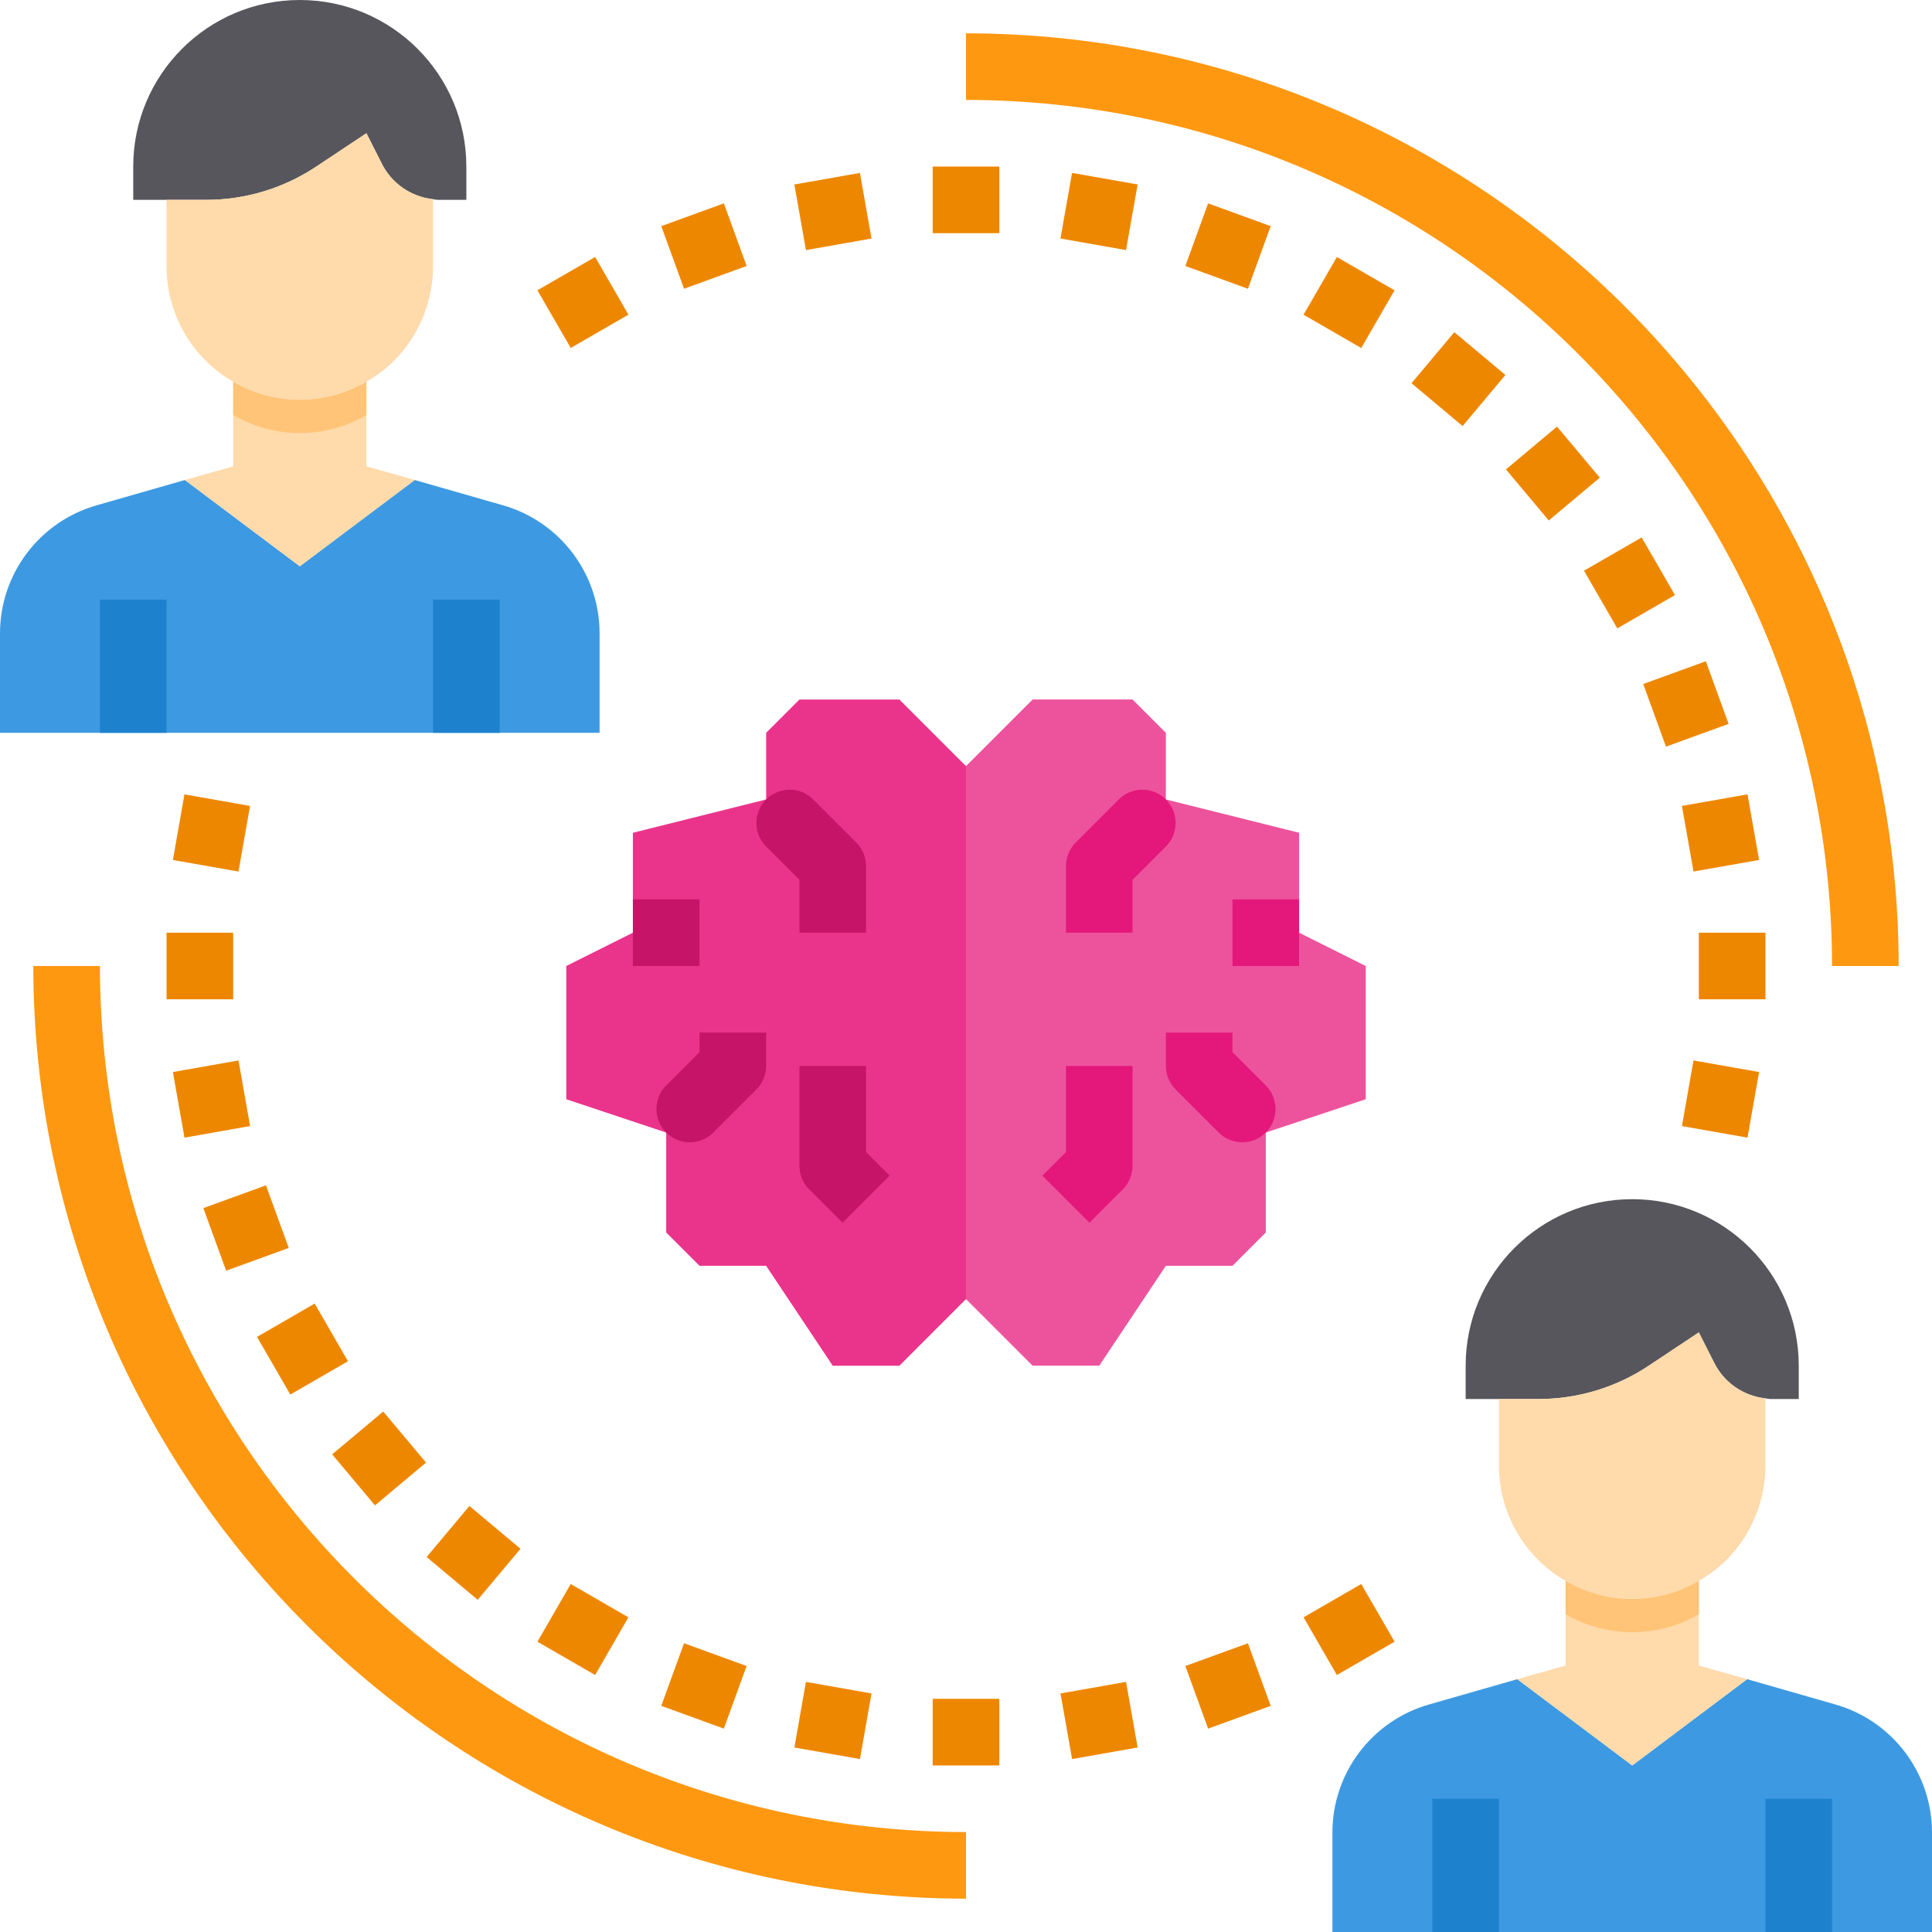 <svg height="464pt" viewBox="0 0 464 464" width="464pt" xmlns="http://www.w3.org/2000/svg"><path d="m432 464h-112v-23.84c-.016-14.297 9.453-26.867 23.199-30.801l21.199-6.078 27.602 20.719 27.602-20.719 21.199 6.078c13.746 3.934 23.215 16.504 23.199 30.801v23.84zm0 0" fill="#3d9ae2"/><path d="m432 328v8h-6.078c-.645.027-1.289-.027-1.922-.16-5.359-.578-10.043-3.875-12.398-8.719l-3.602-7.121-11.922 7.922c-7.875 5.281-17.152 8.098-26.637 8.078h-17.441v-8c0-22.09 17.91-40 40-40s40 17.91 40 40zm0 0" fill="#57565c"/><path d="m424 336v16c-.016 8.484-3.379 16.621-9.359 22.641-1.996 1.945-4.227 3.641-6.641 5.039-9.895 5.715-22.086 5.715-31.984.008s-16.004-16.262-16.016-27.688v-16h9.441c9.484.02 18.762-2.797 26.637-8.078l11.922-7.922 3.602 7.121c2.355 4.844 7.039 8.141 12.398 8.719zm0 0" fill="#ffdaaa"/><path d="m419.602 403.281-27.602 20.719-27.602-20.719 11.602-3.281v-20.32c9.891 5.762 22.109 5.762 32 0v20.32zm0 0" fill="#ffdaaa"/><path d="m112 176h-112v-23.84c-.016-14.297 9.453-26.867 23.199-30.801l21.199-6.078 27.602 20.719 27.602-20.719 21.199 6.078c13.746 3.934 23.215 16.504 23.199 30.801v23.84zm0 0" fill="#3d9ae2"/><path d="m112 40v8h-6.078c-.645.027-1.289-.027-1.922-.16-5.359-.578-10.043-3.875-12.398-8.719l-3.602-7.121-11.922 7.922c-7.875 5.281-17.152 8.098-26.637 8.078h-17.441v-8c0-22.09 17.91-40 40-40s40 17.91 40 40zm0 0" fill="#57565c"/><path d="m104 48v16c-.016 8.484-3.379 16.621-9.359 22.641-1.996 1.945-4.227 3.641-6.641 5.039-9.895 5.715-22.086 5.715-31.984.008s-16.004-16.262-16.016-27.688v-16h9.441c9.484.02 18.762-2.797 26.637-8.078l11.922-7.922 3.602 7.121c2.355 4.844 7.039 8.141 12.398 8.719zm0 0" fill="#ffdaaa"/><path d="m99.602 115.281-27.602 20.719-27.602-20.719 11.602-3.281v-20.32c9.891 5.762 22.109 5.762 32 0v20.32zm0 0" fill="#ffdaaa"/><path d="m24 144h16v32h-16zm0 0" fill="#1e81ce"/><path d="m104 144h16v32h-16zm0 0" fill="#1e81ce"/><path d="m344 432h16v32h-16zm0 0" fill="#1e81ce"/><path d="m424 432h16v32h-16zm0 0" fill="#1e81ce"/><g fill="#ee8700"><path d="m224 40h16v16h-16zm0 0"/><path d="m190.777 44.309 15.75-2.777 2.781 15.754-15.75 2.781zm0 0"/><path d="m158.816 54.312 15.031-5.469 5.469 15.035-15.031 5.469zm0 0"/><path d="m129.07 69.719 13.859-8.004 8 13.859-13.855 8zm0 0"/><path d="m41.523 206.539 2.777-15.758 15.754 2.777-2.777 15.758zm0 0"/><path d="m40 224h16v16h-16zm0 0"/><path d="m41.523 257.465 15.758-2.781 2.781 15.758-15.758 2.781zm0 0"/><path d="m48.84 290.145 15.035-5.469 5.469 15.039-15.035 5.465zm0 0"/><path d="m61.73 321.074 13.848-8 7.996 13.852-13.848 7.996zm0 0"/><path d="m79.777 349.285 12.262-10.281 10.281 12.258-12.262 10.281zm0 0"/><path d="m102.461 373.941 10.277-12.262 12.27 10.281-10.277 12.262zm0 0"/><path d="m129.07 394.281 8-13.855 13.855 8-7.996 13.855zm0 0"/><path d="m158.816 409.688 5.469-15.035 15.027 5.465-5.469 15.039zm0 0"/><path d="m190.781 419.688 2.781-15.758 15.75 2.781-2.781 15.754zm0 0"/><path d="m224 408h16v16h-16zm0 0"/><path d="m254.695 406.707 15.746-2.777 2.781 15.754-15.746 2.781zm0 0"/><path d="m284.68 400.121 15.031-5.465 5.469 15.035-15.027 5.465zm0 0"/><path d="m313.074 388.422 13.855-8 8.004 13.859-13.859 8zm0 0"/><path d="m403.941 270.445 2.777-15.758 15.754 2.777-2.777 15.758zm0 0"/><path d="m408 224h16v16h-16zm0 0"/><path d="m403.941 193.555 15.754-2.781 2.781 15.758-15.754 2.781zm0 0"/><path d="m394.648 164.281 15.035-5.469 5.469 15.039-15.039 5.469zm0 0"/><path d="m380.422 137.066 13.848-7.996 8 13.848-13.848 8zm0 0"/><path d="m361.676 112.738 12.262-10.281 10.281 12.258-12.258 10.285zm0 0"/><path d="m339 92.039 10.277-12.262 12.27 10.281-10.277 12.262zm0 0"/><path d="m313.07 75.582 8-13.855 13.855 7.996-8 13.859zm0 0"/><path d="m284.68 63.879 5.469-15.035 15.027 5.465-5.469 15.039zm0 0"/><path d="m254.688 57.281 2.781-15.758 15.75 2.781-2.785 15.758zm0 0"/></g><path d="m456 232h-16c-.129-114.82-93.18-207.871-208-208v-16c123.652.141 223.859 100.348 224 224zm0 0" fill="#ff9811"/><path d="m232 456c-123.652-.141-223.859-100.348-224-224h16c.129 114.82 93.18 207.871 208 208zm0 0" fill="#ff9811"/><path d="m280 192 32 8v24l16 8v32l-24 8v24l-8 8h-16l-16 24h-16l-16-16v-128l16-16h24l8 8zm0 0" fill="#ed539d"/><path d="m184 192v-16l8-8h24l16 16v128l-16 16h-16l-16-24h-16l-8-8v-24l-24-8v-32l16-8v-24zm0 0" fill="#ea348b"/><path d="m202.344 293.656-8-8c-1.5-1.5-2.344-3.535-2.344-5.656v-24h16v20.688l5.656 5.656zm0 0" fill="#c61469"/><path d="m160 272c-3.121-3.125-3.121-8.188 0-11.312l8-8v-4.688h16v8c0 2.121-.844 4.156-2.344 5.656l-10.344 10.344c-3.125 3.125-8.188 3.125-11.312 0zm0 0" fill="#c61469"/><path d="m208 224h-16v-12.688l-8-8c-3.121-3.125-3.121-8.188 0-11.312 3.125-3.121 8.188-3.121 11.312 0l10.344 10.344c1.5 1.5 2.344 3.535 2.344 5.656zm0 0" fill="#c61469"/><path d="m152 216h16v16h-16zm0 0" fill="#c61469"/><path d="m261.656 293.656-11.312-11.312 5.656-5.656v-20.688h16v24c0 2.121-.844 4.156-2.344 5.656zm0 0" fill="#e4187a"/><path d="m292.688 272-10.344-10.344c-1.5-1.5-2.344-3.535-2.344-5.656v-8h16v4.688l8 8c3.125 3.125 3.125 8.188 0 11.312s-8.188 3.125-11.312 0zm0 0" fill="#e4187a"/><path d="m272 224h-16v-16c0-2.121.844-4.156 2.344-5.656l10.344-10.344c3.125-3.121 8.188-3.121 11.312 0 3.125 3.125 3.125 8.188 0 11.312l-8 8zm0 0" fill="#e4187a"/><path d="m296 216h16v16h-16zm0 0" fill="#e4187a"/><path d="m88 91.68v8c-9.891 5.762-22.109 5.762-32 0v-8c9.891 5.762 22.109 5.762 32 0zm0 0" fill="#ffc477"/><path d="m408 379.68v8c-9.891 5.762-22.109 5.762-32 0v-8c9.891 5.762 22.109 5.762 32 0zm0 0" fill="#ffc477"/></svg>